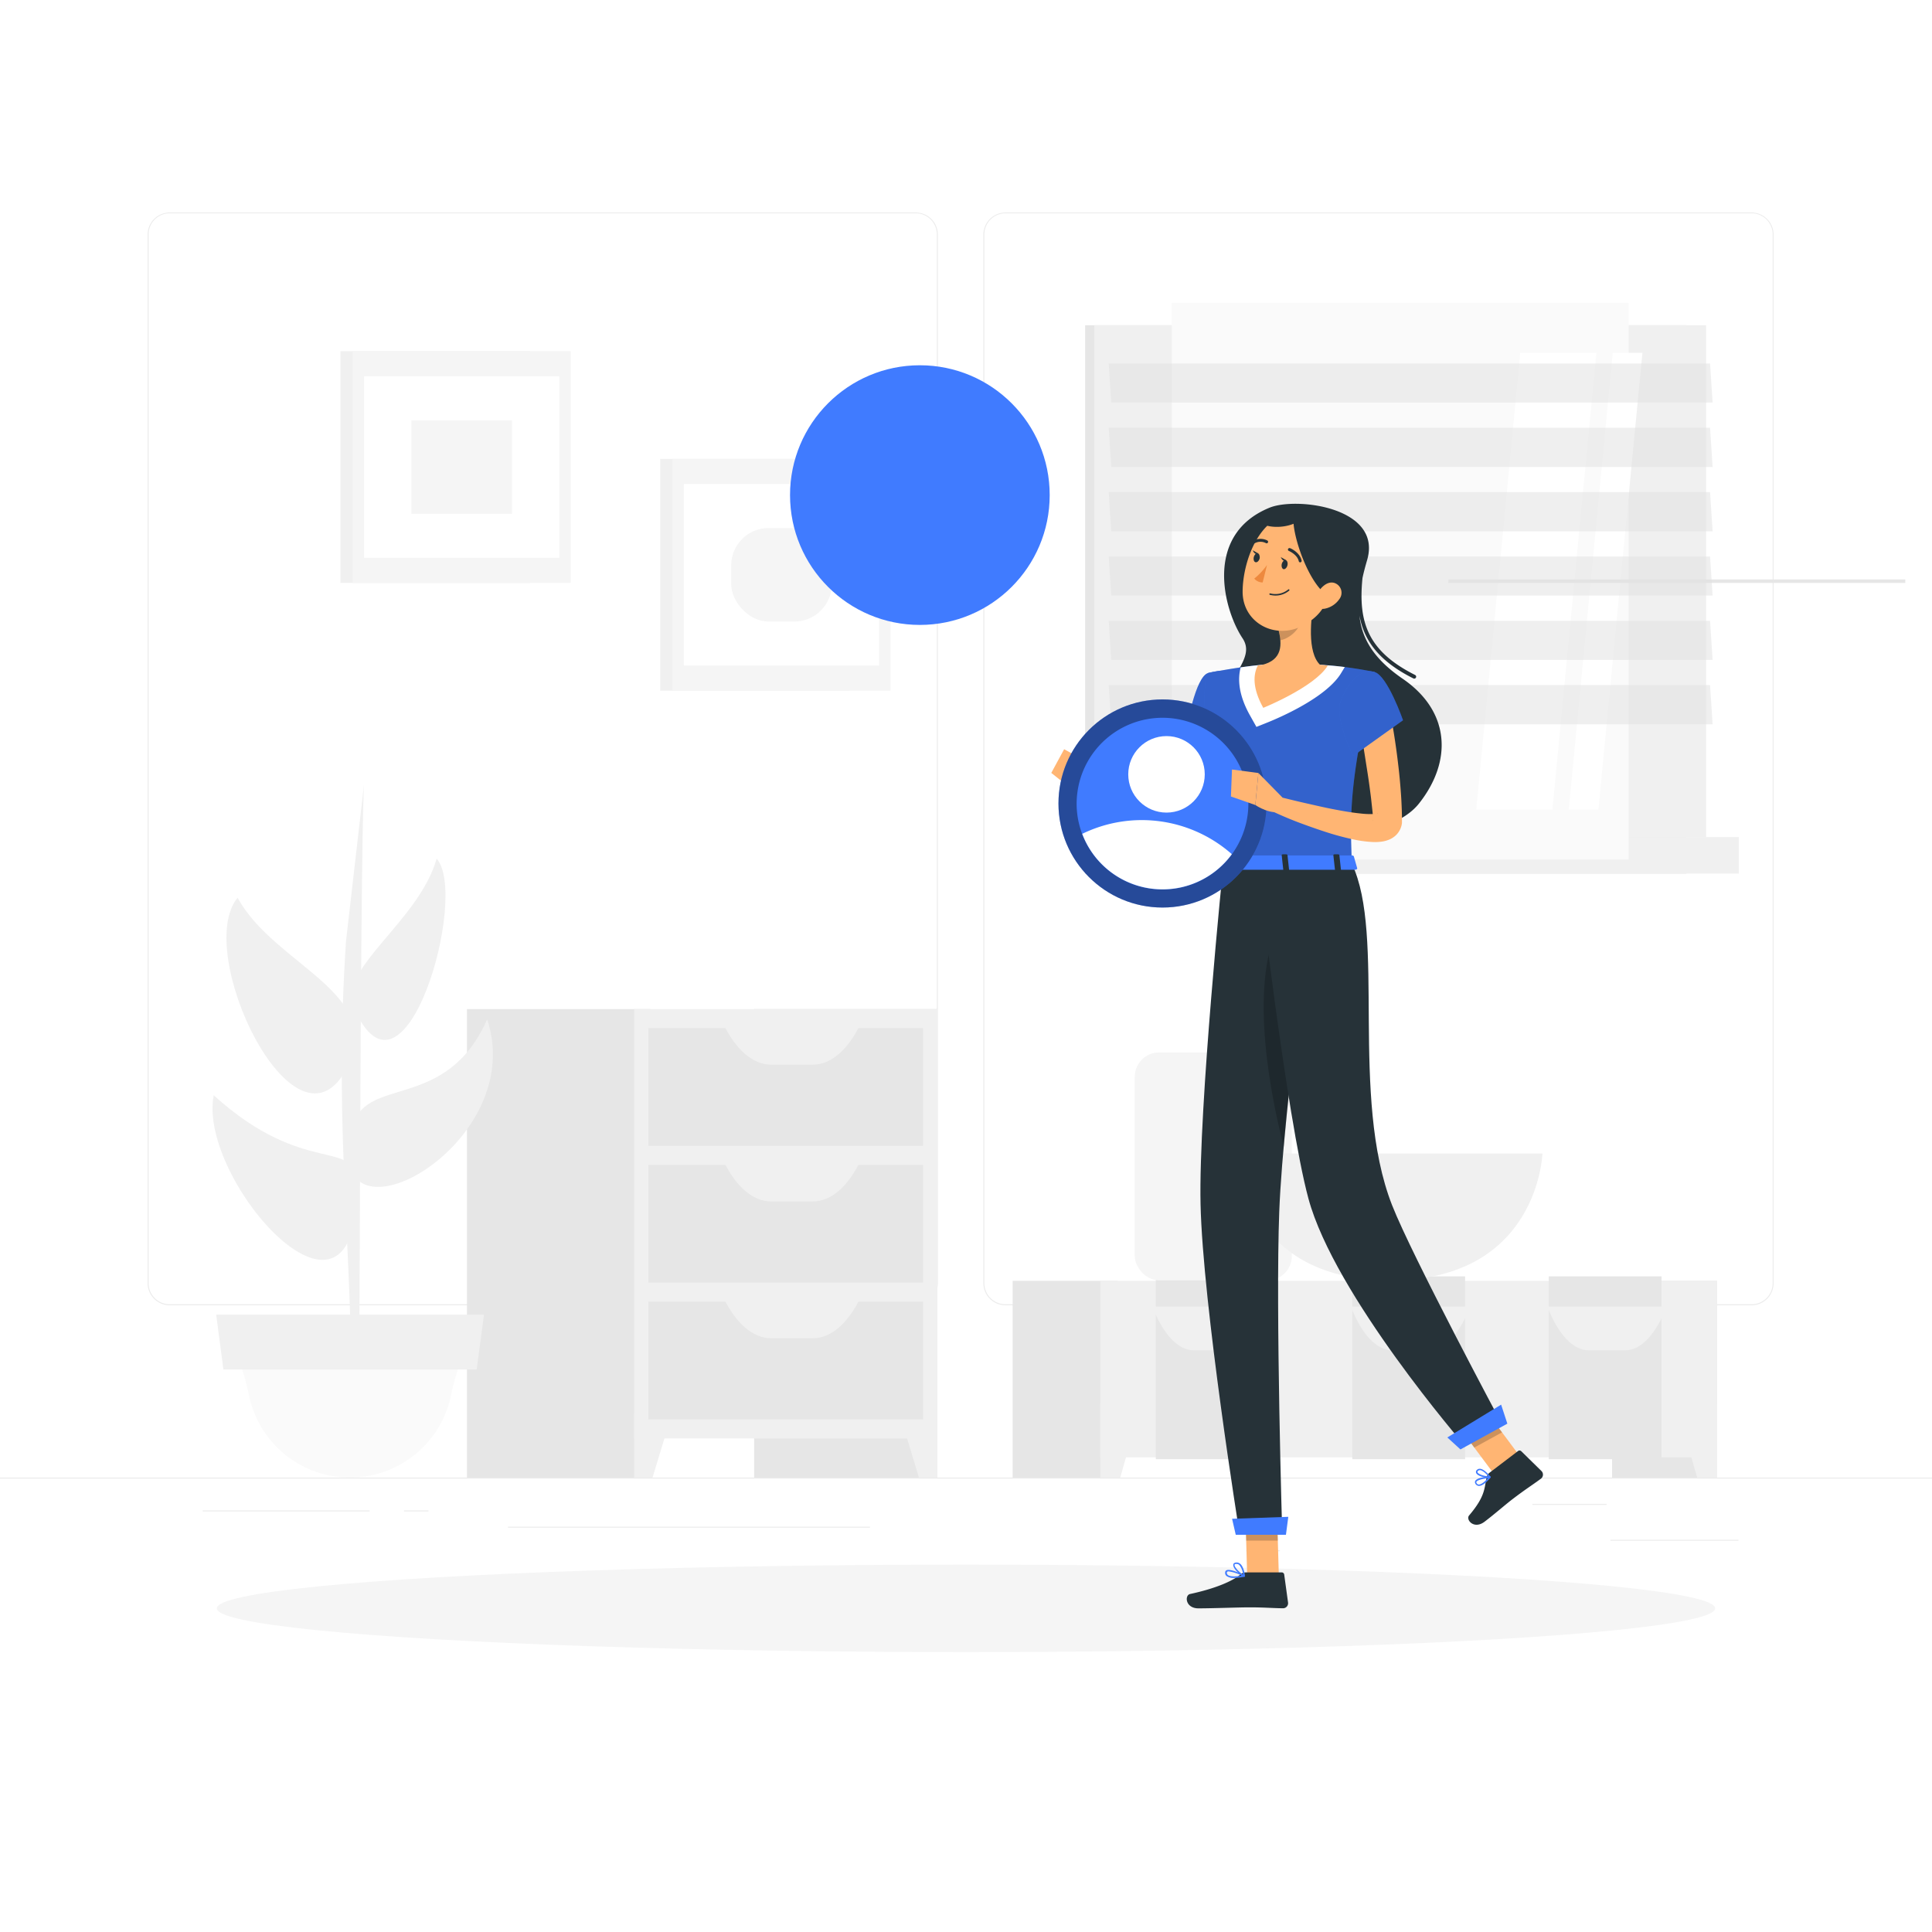 <svg xmlns="http://www.w3.org/2000/svg" xmlns:xlink="http://www.w3.org/1999/xlink" xmlns:svgjs="http://svgjs.com/svgjs" class="animated" id="freepik_stories-filter" viewBox="0 0 500 500"><style>svg#freepik_stories-filter:not(.animated) .animable {opacity: 0;}svg#freepik_stories-filter.animated #freepik--background-complete--inject-2 {animation: 1s 1 forwards cubic-bezier(.36,-0.01,.5,1.38) slideUp;animation-delay: 0s;}svg#freepik_stories-filter.animated #freepik--Shadow--inject-2 {animation: 1s 1 forwards cubic-bezier(.36,-0.01,.5,1.38) zoomIn;animation-delay: 0s;}svg#freepik_stories-filter.animated #elij73gzicyq {animation: 1s 1 forwards cubic-bezier(.36,-0.01,.5,1.38) slideDown;animation-delay: 0s;}svg#freepik_stories-filter.animated #eloh957m75fn9 {animation: 1s 1 forwards cubic-bezier(.36,-0.01,.5,1.38) slideDown;animation-delay: 0.018s;opacity: 0}svg#freepik_stories-filter.animated #el2xwr20kkexx {animation: 1s 1 forwards cubic-bezier(.36,-0.01,.5,1.38) slideDown;animation-delay: 0.035s;opacity: 0}svg#freepik_stories-filter.animated #el3vpg50xw0s9 {animation: 1s 1 forwards cubic-bezier(.36,-0.01,.5,1.38) slideDown;animation-delay: 0.053s;opacity: 0}svg#freepik_stories-filter.animated #el7ug5wotr1ya {animation: 1s 1 forwards cubic-bezier(.36,-0.01,.5,1.38) slideDown;animation-delay: 0.07s;opacity: 0}svg#freepik_stories-filter.animated #elzko5k0qa41l {animation: 1s 1 forwards cubic-bezier(.36,-0.01,.5,1.38) slideDown;animation-delay: 0.088s;opacity: 0}svg#freepik_stories-filter.animated #elf6551db6bmf {animation: 1s 1 forwards cubic-bezier(.36,-0.01,.5,1.38) slideDown;animation-delay: 0.105s;opacity: 0}svg#freepik_stories-filter.animated #elinziodrpbkn {animation: 1s 1 forwards cubic-bezier(.36,-0.01,.5,1.38) slideDown;animation-delay: 0.123s;opacity: 0}svg#freepik_stories-filter.animated #elt07usew53k {animation: 1s 1 forwards cubic-bezier(.36,-0.01,.5,1.38) slideDown;animation-delay: 0.14s;opacity: 0}svg#freepik_stories-filter.animated #els5j208s8c6 {animation: 1s 1 forwards cubic-bezier(.36,-0.01,.5,1.38) slideDown;animation-delay: 0.158s;opacity: 0}svg#freepik_stories-filter.animated #elgwqlica7jwg {animation: 1s 1 forwards cubic-bezier(.36,-0.01,.5,1.38) slideDown;animation-delay: 0.175s;opacity: 0}svg#freepik_stories-filter.animated #el26zbsre6hj4 {animation: 1s 1 forwards cubic-bezier(.36,-0.01,.5,1.38) slideDown;animation-delay: 0.193s;opacity: 0}svg#freepik_stories-filter.animated #elihhoyiy6iin {animation: 1s 1 forwards cubic-bezier(.36,-0.01,.5,1.38) slideDown;animation-delay: 0.211s;opacity: 0}svg#freepik_stories-filter.animated #elgzjopf49o6r {animation: 1s 1 forwards cubic-bezier(.36,-0.01,.5,1.38) slideDown;animation-delay: 0.228s;opacity: 0}svg#freepik_stories-filter.animated #el2mdm4y2ogq4 {animation: 1s 1 forwards cubic-bezier(.36,-0.01,.5,1.38) slideDown;animation-delay: 0.246s;opacity: 0}svg#freepik_stories-filter.animated #el7iwqvd3vd1p {animation: 1s 1 forwards cubic-bezier(.36,-0.01,.5,1.38) slideDown;animation-delay: 0.263s;opacity: 0}svg#freepik_stories-filter.animated #elnzntckq66k {animation: 1s 1 forwards cubic-bezier(.36,-0.01,.5,1.38) slideDown;animation-delay: 0.281s;opacity: 0}svg#freepik_stories-filter.animated #el1brxr42si3a {animation: 1s 1 forwards cubic-bezier(.36,-0.01,.5,1.38) slideDown;animation-delay: 0.298s;opacity: 0}svg#freepik_stories-filter.animated #el2403twpxs7b {animation: 1s 1 forwards cubic-bezier(.36,-0.01,.5,1.38) slideDown;animation-delay: 0.316s;opacity: 0}svg#freepik_stories-filter.animated #elm75yhfyd7k {animation: 1s 1 forwards cubic-bezier(.36,-0.01,.5,1.38) slideDown;animation-delay: 0.333s;opacity: 0}svg#freepik_stories-filter.animated #elatlanf6ldbd {animation: 1s 1 forwards cubic-bezier(.36,-0.01,.5,1.38) slideDown;animation-delay: 0.351s;opacity: 0}svg#freepik_stories-filter.animated #el2eeducdgfrj {animation: 1s 1 forwards cubic-bezier(.36,-0.01,.5,1.38) slideDown;animation-delay: 0.368s;opacity: 0}svg#freepik_stories-filter.animated #elchoxbyiksum {animation: 1s 1 forwards cubic-bezier(.36,-0.01,.5,1.38) slideDown;animation-delay: 0.386s;opacity: 0}svg#freepik_stories-filter.animated #eliuqypiycaao {animation: 1s 1 forwards cubic-bezier(.36,-0.01,.5,1.38) slideDown;animation-delay: 0.404s;opacity: 0}svg#freepik_stories-filter.animated #elv40xrz08a5e {animation: 1s 1 forwards cubic-bezier(.36,-0.01,.5,1.38) slideDown;animation-delay: 0.421s;opacity: 0}svg#freepik_stories-filter.animated #eln4uw0fj1t8 {animation: 1s 1 forwards cubic-bezier(.36,-0.01,.5,1.38) slideDown;animation-delay: 0.439s;opacity: 0}svg#freepik_stories-filter.animated #elp7uteb3arv {animation: 1s 1 forwards cubic-bezier(.36,-0.01,.5,1.38) slideDown;animation-delay: 0.456s;opacity: 0}svg#freepik_stories-filter.animated #el5e3eco639b {animation: 1s 1 forwards cubic-bezier(.36,-0.01,.5,1.38) slideDown;animation-delay: 0.474s;opacity: 0}svg#freepik_stories-filter.animated #eldltkksyla4 {animation: 1s 1 forwards cubic-bezier(.36,-0.01,.5,1.38) slideDown;animation-delay: 0.491s;opacity: 0}svg#freepik_stories-filter.animated #el6tc9wxiy84 {animation: 1s 1 forwards cubic-bezier(.36,-0.01,.5,1.38) slideDown;animation-delay: 0.509s;opacity: 0}svg#freepik_stories-filter.animated #elluy92gq7kjg {animation: 1s 1 forwards cubic-bezier(.36,-0.01,.5,1.38) slideDown;animation-delay: 0.526s;opacity: 0}svg#freepik_stories-filter.animated #eltoi3ydq6xke {animation: 1s 1 forwards cubic-bezier(.36,-0.01,.5,1.38) slideDown;animation-delay: 0.544s;opacity: 0}svg#freepik_stories-filter.animated #elgeyagjkvl2d {animation: 1s 1 forwards cubic-bezier(.36,-0.01,.5,1.38) slideDown;animation-delay: 0.561s;opacity: 0}svg#freepik_stories-filter.animated #elw8pzb8k87dr {animation: 1s 1 forwards cubic-bezier(.36,-0.01,.5,1.38) slideDown;animation-delay: 0.579s;opacity: 0}svg#freepik_stories-filter.animated #eloq4qs260fdb {animation: 1s 1 forwards cubic-bezier(.36,-0.01,.5,1.38) slideDown;animation-delay: 0.596s;opacity: 0}svg#freepik_stories-filter.animated #elq1qdp8iakp {animation: 1s 1 forwards cubic-bezier(.36,-0.01,.5,1.38) slideDown;animation-delay: 0.614s;opacity: 0}svg#freepik_stories-filter.animated #elxhxzr9k5m3 {animation: 1s 1 forwards cubic-bezier(.36,-0.01,.5,1.38) slideDown;animation-delay: 0.632s;opacity: 0}svg#freepik_stories-filter.animated #el9xcgyghagc6 {animation: 1s 1 forwards cubic-bezier(.36,-0.01,.5,1.38) slideDown;animation-delay: 0.649s;opacity: 0}svg#freepik_stories-filter.animated #elh8gcp6xhubc {animation: 1s 1 forwards cubic-bezier(.36,-0.01,.5,1.38) slideDown;animation-delay: 0.667s;opacity: 0}svg#freepik_stories-filter.animated #elman6z3isg0p {animation: 1s 1 forwards cubic-bezier(.36,-0.01,.5,1.38) slideDown;animation-delay: 0.684s;opacity: 0}svg#freepik_stories-filter.animated #eljphwdg5gx8c {animation: 1s 1 forwards cubic-bezier(.36,-0.01,.5,1.38) slideDown;animation-delay: 0.702s;opacity: 0}svg#freepik_stories-filter.animated #eluxv84sfl9wg {animation: 1s 1 forwards cubic-bezier(.36,-0.01,.5,1.38) slideDown;animation-delay: 0.719s;opacity: 0}svg#freepik_stories-filter.animated #elx1ks6nmquzo {animation: 1s 1 forwards cubic-bezier(.36,-0.01,.5,1.38) slideDown;animation-delay: 0.737s;opacity: 0}svg#freepik_stories-filter.animated #el7dz1s6vjtvf {animation: 1s 1 forwards cubic-bezier(.36,-0.01,.5,1.38) slideDown;animation-delay: 0.754s;opacity: 0}svg#freepik_stories-filter.animated #el7811odmcl2 {animation: 1s 1 forwards cubic-bezier(.36,-0.01,.5,1.38) slideDown;animation-delay: 0.772s;opacity: 0}svg#freepik_stories-filter.animated #elzdbh8rite8o {animation: 1s 1 forwards cubic-bezier(.36,-0.01,.5,1.38) slideDown;animation-delay: 0.789s;opacity: 0}svg#freepik_stories-filter.animated #el541mlx4xupk {animation: 1s 1 forwards cubic-bezier(.36,-0.01,.5,1.38) slideDown;animation-delay: 0.807s;opacity: 0}svg#freepik_stories-filter.animated #ellk0ms5kj23m {animation: 1s 1 forwards cubic-bezier(.36,-0.01,.5,1.38) slideDown;animation-delay: 0.825s;opacity: 0}svg#freepik_stories-filter.animated #el0vjv2dxi1vpc {animation: 1s 1 forwards cubic-bezier(.36,-0.01,.5,1.38) slideDown;animation-delay: 0.842s;opacity: 0}svg#freepik_stories-filter.animated #el70gb5jx05uj {animation: 1s 1 forwards cubic-bezier(.36,-0.01,.5,1.38) slideDown;animation-delay: 0.86s;opacity: 0}svg#freepik_stories-filter.animated #elyrsbitaym6 {animation: 1s 1 forwards cubic-bezier(.36,-0.01,.5,1.38) slideDown;animation-delay: 0.877s;opacity: 0}svg#freepik_stories-filter.animated #elzjwpfzm88y8 {animation: 1s 1 forwards cubic-bezier(.36,-0.01,.5,1.38) slideDown;animation-delay: 0.895s;opacity: 0}svg#freepik_stories-filter.animated #elr24ls2jx0o {animation: 1s 1 forwards cubic-bezier(.36,-0.01,.5,1.38) slideDown;animation-delay: 0.912s;opacity: 0}svg#freepik_stories-filter.animated #eluj0vnkf8v9 {animation: 1s 1 forwards cubic-bezier(.36,-0.01,.5,1.38) slideDown;animation-delay: 0.93s;opacity: 0}svg#freepik_stories-filter.animated #elpyxnchp8el {animation: 1s 1 forwards cubic-bezier(.36,-0.01,.5,1.38) slideDown;animation-delay: 0.947s;opacity: 0}svg#freepik_stories-filter.animated #elvclq27adgcn {animation: 1s 1 forwards cubic-bezier(.36,-0.01,.5,1.38) slideDown;animation-delay: 0.965s;opacity: 0}svg#freepik_stories-filter.animated #elviw9m5a70qk {animation: 1s 1 forwards cubic-bezier(.36,-0.01,.5,1.38) slideDown;animation-delay: 0.982s;opacity: 0}svg#freepik_stories-filter.animated #freepik--Filter--inject-2 {animation: 1s 1 forwards cubic-bezier(.36,-0.01,.5,1.38) slideDown,3s Infinite  linear floating;animation-delay: 0s,1s;}svg#freepik_stories-filter.animated #freepik--Character--inject-2 {animation: 1s 1 forwards cubic-bezier(.36,-0.01,.5,1.38) slideRight;animation-delay: 0s;}            @keyframes slideUp {                0% {                    opacity: 0;                    transform: translateY(30px);                }                100% {                    opacity: 1;                    transform: inherit;                }            }                    @keyframes zoomIn {                0% {                    opacity: 0;                    transform: scale(0.5);                }                100% {                    opacity: 1;                    transform: scale(1);                }            }                    @keyframes slideDown {                0% {                    opacity: 0;                    transform: translateY(-30px);                }                100% {                    opacity: 1;                    transform: translateY(0);                }            }                    @keyframes floating {                0% {                    opacity: 1;                    transform: translateY(0px);                }                50% {                    transform: translateY(-10px);                }                100% {                    opacity: 1;                    transform: translateY(0px);                }            }                    @keyframes slideRight {                0% {                    opacity: 0;                    transform: translateX(30px);                }                100% {                    opacity: 1;                    transform: translateX(0);                }            }        </style><g id="freepik--background-complete--inject-2" class="animable" style="transform-origin: 250px 228.23px;"><rect y="382.4" width="500" height="0.25" style="fill: rgb(235, 235, 235); transform-origin: 250px 382.525px;" id="ela875qw1smt4" class="animable"></rect><rect x="416.78" y="398.49" width="33.12" height="0.25" style="fill: rgb(235, 235, 235); transform-origin: 433.34px 398.615px;" id="elypudbiz9tt" class="animable"></rect><rect x="322.53" y="401.21" width="8.69" height="0.25" style="fill: rgb(235, 235, 235); transform-origin: 326.875px 401.335px;" id="elwfb1ye0qzl" class="animable"></rect><rect x="396.59" y="389.21" width="19.19" height="0.25" style="fill: rgb(235, 235, 235); transform-origin: 406.185px 389.335px;" id="ellc4yij8tkm" class="animable"></rect><rect x="52.46" y="390.89" width="43.19" height="0.25" style="fill: rgb(235, 235, 235); transform-origin: 74.055px 391.015px;" id="el2fql4icgm6t" class="animable"></rect><rect x="104.56" y="390.89" width="6.33" height="0.25" style="fill: rgb(235, 235, 235); transform-origin: 107.725px 391.015px;" id="elihmss27e1b" class="animable"></rect><rect x="131.47" y="395.11" width="93.68" height="0.25" style="fill: rgb(235, 235, 235); transform-origin: 178.31px 395.235px;" id="elmy169umkwvd" class="animable"></rect><path d="M237,337.8H43.91a5.71,5.71,0,0,1-5.7-5.71V60.66A5.71,5.71,0,0,1,43.91,55H237a5.71,5.71,0,0,1,5.71,5.71V332.09A5.71,5.71,0,0,1,237,337.8ZM43.91,55.2a5.46,5.46,0,0,0-5.45,5.46V332.09a5.46,5.46,0,0,0,5.45,5.46H237a5.47,5.47,0,0,0,5.46-5.46V60.66A5.47,5.47,0,0,0,237,55.2Z" style="fill: rgb(235, 235, 235); transform-origin: 140.46px 196.4px;" id="elf45nva4bke4" class="animable"></path><path d="M453.31,337.8H260.21a5.72,5.72,0,0,1-5.71-5.71V60.66A5.72,5.72,0,0,1,260.21,55h193.1A5.71,5.71,0,0,1,459,60.66V332.09A5.71,5.71,0,0,1,453.31,337.8ZM260.21,55.2a5.47,5.47,0,0,0-5.46,5.46V332.09a5.47,5.47,0,0,0,5.46,5.46h193.1a5.47,5.47,0,0,0,5.46-5.46V60.66a5.47,5.47,0,0,0-5.46-5.46Z" style="fill: rgb(235, 235, 235); transform-origin: 356.75px 196.4px;" id="elvnl27239zfs" class="animable"></path><rect x="88.11" y="90.88" width="49.05" height="59.98" style="fill: rgb(240, 240, 240); transform-origin: 112.635px 120.87px;" id="eldlty6n75eso" class="animable"></rect><rect x="91.27" y="90.88" width="56.42" height="59.98" style="fill: rgb(245, 245, 245); transform-origin: 119.48px 120.87px;" id="eldnlj5pfn3k6" class="animable"></rect><g id="el9rz6cjh0wvj"><rect x="94.22" y="97.39" width="50.53" height="46.97" style="fill: rgb(255, 255, 255); transform-origin: 119.485px 120.875px; transform: rotate(90deg);" class="animable"></rect></g><g id="elz94o3h28x1n"><rect x="106.46" y="108.77" width="26.03" height="24.2" style="fill: rgb(245, 245, 245); transform-origin: 119.475px 120.87px; transform: rotate(90deg);" class="animable"></rect></g><rect x="170.87" y="118.76" width="49.05" height="59.98" style="fill: rgb(240, 240, 240); transform-origin: 195.395px 148.75px;" id="el84wnutsjalc" class="animable"></rect><rect x="174.04" y="118.76" width="56.42" height="59.98" style="fill: rgb(245, 245, 245); transform-origin: 202.25px 148.75px;" id="elv5qkwfoto3" class="animable"></rect><g id="el1b0cwfmgxnaj"><rect x="176.99" y="125.27" width="50.53" height="46.97" style="fill: rgb(255, 255, 255); transform-origin: 202.255px 148.755px; transform: rotate(90deg);" class="animable"></rect></g><g id="elyei8sajhpri"><rect x="189.23" y="136.65" width="26.03" height="24.2" rx="9.68" style="fill: rgb(245, 245, 245); transform-origin: 202.245px 148.75px; transform: rotate(90deg);" class="animable"></rect></g><rect x="417.2" y="331.48" width="27.19" height="50.92" style="fill: rgb(230, 230, 230); transform-origin: 430.795px 356.94px;" id="elxaut7qpwllk" class="animable"></rect><polygon points="439.22 382.4 444.39 382.4 444.39 363.25 433.81 363.25 439.22 382.4" style="fill: rgb(240, 240, 240); transform-origin: 439.1px 372.825px;" id="elxxqq8kanda" class="animable"></polygon><rect x="262.07" y="331.48" width="27.19" height="50.92" style="fill: rgb(230, 230, 230); transform-origin: 275.665px 356.94px;" id="elztwvhaid3n" class="animable"></rect><rect x="284.75" y="331.48" width="159.63" height="45.69" style="fill: rgb(240, 240, 240); transform-origin: 364.565px 354.325px;" id="elm1otvgm913" class="animable"></rect><polygon points="289.92 382.4 284.75 382.4 284.75 363.25 295.33 363.25 289.92 382.4" style="fill: rgb(240, 240, 240); transform-origin: 290.04px 372.825px;" id="el9u7m6xa46wc" class="animable"></polygon><g id="el9c6mj4cusv"><rect x="299.13" y="330.32" width="29.19" height="47.32" style="fill: rgb(230, 230, 230); transform-origin: 313.725px 353.98px; transform: rotate(-90deg);" class="animable"></rect></g><path d="M318.4,349.47H309c-4.07,0-8-4.1-10.75-11.34h30.86C326.36,345.37,322.47,349.47,318.4,349.47Z" style="fill: rgb(240, 240, 240); transform-origin: 313.68px 343.8px;" id="elsh4d7jup6m" class="animable"></path><g id="el338gx37qn82"><rect x="349.98" y="330.32" width="29.19" height="47.32" style="fill: rgb(230, 230, 230); transform-origin: 364.575px 353.98px; transform: rotate(-90deg);" class="animable"></rect></g><path d="M369.73,349.47h-9.36c-4.07,0-8-4.1-10.75-11.34h30.86C377.68,345.37,373.8,349.47,369.73,349.47Z" style="fill: rgb(240, 240, 240); transform-origin: 365.05px 343.8px;" id="el2iu4c8gj6ma" class="animable"></path><g id="elpi6fgsatv7"><rect x="400.82" y="330.32" width="29.19" height="47.32" style="fill: rgb(230, 230, 230); transform-origin: 415.415px 353.98px; transform: rotate(-90deg);" class="animable"></rect></g><path d="M420.58,349.47h-9.36c-4.07,0-8-4.1-10.75-11.34h30.86C428.53,345.37,424.64,349.47,420.58,349.47Z" style="fill: rgb(240, 240, 240); transform-origin: 415.9px 343.8px;" id="el8do9hmtcq7l" class="animable"></path><rect x="280.83" y="84.18" width="155.62" height="132.46" style="fill: rgb(230, 230, 230); transform-origin: 358.64px 150.41px;" id="eloms7go8tglp" class="animable"></rect><rect x="283.21" y="84.18" width="158.33" height="132.46" style="fill: rgb(240, 240, 240); transform-origin: 362.375px 150.41px;" id="elw66981i77og" class="animable"></rect><rect x="280.83" y="216.64" width="155.62" height="9.44" style="fill: rgb(230, 230, 230); transform-origin: 358.64px 221.36px;" id="elkypsd4djmd" class="animable"></rect><rect x="291.67" y="216.64" width="158.33" height="9.44" style="fill: rgb(240, 240, 240); transform-origin: 370.835px 221.36px;" id="elpjlaqvp6q9" class="animable"></rect><g id="elen7n3it67c8"><rect x="303.25" y="78.36" width="118.24" height="144.11" style="fill: rgb(250, 250, 250); transform-origin: 362.37px 150.415px; transform: rotate(90deg);" class="animable"></rect></g><polygon points="382.06 209.53 393.44 91.3 413.15 91.3 401.76 209.53 382.06 209.53" style="fill: rgb(255, 255, 255); transform-origin: 397.605px 150.415px;" id="elg6dwmkialtb" class="animable"></polygon><path d="M293.61,169.45a.55.55,0,0,1-.55-.54v-73a.55.55,0,0,1,.55-.54.54.54,0,0,1,.54.54v73A.54.54,0,0,1,293.61,169.45Z" style="fill: rgb(240, 240, 240); transform-origin: 293.605px 132.41px;" id="el7hz32dbem86" class="animable"></path><polygon points="405.99 209.53 417.38 91.3 425.06 91.3 413.67 209.53 405.99 209.53" style="fill: rgb(255, 255, 255); transform-origin: 415.525px 150.415px;" id="eln322k2a0do" class="animable"></polygon><g id="eldh756tzvi6p"><rect x="374.85" y="149.96" width="118.24" height="0.9" style="fill: rgb(230, 230, 230); transform-origin: 433.97px 150.41px; transform: rotate(90deg);" class="animable"></rect></g><g id="eltv3f4tthm4"><polygon points="443.22 104.19 287.59 104.19 286.94 94.06 442.56 94.06 443.22 104.19" style="fill: rgb(224, 224, 224); opacity: 0.5; transform-origin: 365.08px 99.125px;" class="animable"></polygon></g><g id="eloi7ol3cr0xe"><polygon points="443.22 120.84 287.59 120.84 286.94 110.71 442.56 110.71 443.22 120.84" style="fill: rgb(224, 224, 224); opacity: 0.5; transform-origin: 365.08px 115.775px;" class="animable"></polygon></g><g id="els5d2lmq6ei"><polygon points="443.22 137.49 287.59 137.49 286.94 127.36 442.56 127.36 443.22 137.49" style="fill: rgb(224, 224, 224); opacity: 0.5; transform-origin: 365.08px 132.425px;" class="animable"></polygon></g><g id="el288jd8auzkt"><polygon points="443.22 154.14 287.59 154.14 286.94 144.01 442.56 144.01 443.22 154.14" style="fill: rgb(224, 224, 224); opacity: 0.5; transform-origin: 365.08px 149.075px;" class="animable"></polygon></g><g id="elsz8h4ufa85l"><polygon points="443.22 170.79 287.59 170.79 286.94 160.66 442.56 160.66 443.22 170.79" style="fill: rgb(224, 224, 224); opacity: 0.5; transform-origin: 365.08px 165.725px;" class="animable"></polygon></g><g id="elxiof2mq1aq"><polygon points="443.22 187.44 287.59 187.44 286.94 177.31 442.56 177.31 443.22 187.44" style="fill: rgb(224, 224, 224); opacity: 0.5; transform-origin: 365.08px 182.375px;" class="animable"></polygon></g><rect x="195.17" y="261.15" width="47.42" height="121.25" style="fill: rgb(230, 230, 230); transform-origin: 218.88px 321.775px;" id="elh00o2o6brgj" class="animable"></rect><polygon points="237.82 382.4 242.59 382.4 242.59 365.89 232.82 365.89 237.82 382.4" style="fill: rgb(240, 240, 240); transform-origin: 237.705px 374.145px;" id="el14aj7klya6p" class="animable"></polygon><rect x="120.85" y="261.15" width="47.42" height="121.25" style="fill: rgb(230, 230, 230); transform-origin: 144.56px 321.775px;" id="el6g7jai00y5q" class="animable"></rect><rect x="164.11" y="261.15" width="78.48" height="111.12" style="fill: rgb(240, 240, 240); transform-origin: 203.35px 316.71px;" id="el5cocneiqrd9" class="animable"></rect><rect x="167.81" y="266.07" width="71.08" height="30.47" style="fill: rgb(230, 230, 230); transform-origin: 203.35px 281.305px;" id="els01snl2uuws" class="animable"></rect><path d="M210.31,275.54H199.59c-4.65,0-9.1-3.76-12.3-10.39h35.32C219.41,271.78,215,275.54,210.31,275.54Z" style="fill: rgb(240, 240, 240); transform-origin: 204.95px 270.345px;" id="el8v3azyt3cvj" class="animable"></path><polygon points="168.88 382.4 164.11 382.4 164.11 365.89 173.88 365.89 168.88 382.4" style="fill: rgb(240, 240, 240); transform-origin: 168.995px 374.145px;" id="elsgetg890uk" class="animable"></polygon><rect x="167.81" y="301.47" width="71.08" height="30.47" style="fill: rgb(230, 230, 230); transform-origin: 203.35px 316.705px;" id="el2dwoququjar" class="animable"></rect><path d="M210.31,310.94H199.59c-4.65,0-9.1-3.76-12.3-10.4h35.32C219.41,307.18,215,310.94,210.31,310.94Z" style="fill: rgb(240, 240, 240); transform-origin: 204.95px 305.74px;" id="els88sa87n4s" class="animable"></path><rect x="167.81" y="336.87" width="71.08" height="30.47" style="fill: rgb(230, 230, 230); transform-origin: 203.35px 352.105px;" id="el95ah1xkn7af" class="animable"></rect><path d="M210.31,346.34H199.59c-4.65,0-9.1-3.76-12.3-10.4h35.32C219.41,342.58,215,346.34,210.31,346.34Z" style="fill: rgb(240, 240, 240); transform-origin: 204.95px 341.14px;" id="eloe8wzkv0dgk" class="animable"></path><g id="elj91e42ainlg"><rect x="293.67" y="272.37" width="40.66" height="58.99" rx="6.31" style="fill: rgb(245, 245, 245); transform-origin: 314px 301.865px; transform: rotate(180deg);" class="animable"></rect></g><path d="M399.18,298.54s-1,32.82-39.44,32.82-39.44-32.82-39.44-32.82Z" style="fill: rgb(240, 240, 240); transform-origin: 359.74px 314.95px;" id="eliiyw22mf3er" class="animable"></path><path d="M91,356.08h2c0-8.35,0-11.15.21-59.71.35-88,1-93.37,1-93.37l-4.67,40.63C86.61,288.62,90.43,315.44,91,356.08Z" style="fill: rgb(240, 240, 240); transform-origin: 91.328px 279.54px;" id="elvlnwxuwetdo" class="animable"></path><path d="M90.6,382.4h0a26.7,26.7,0,0,1-26.1-21,55.3,55.3,0,0,0-2.72-9.4l-.2-.49h58l-.2.49a55.3,55.3,0,0,0-2.72,9.4A26.7,26.7,0,0,1,90.6,382.4Z" style="fill: rgb(250, 250, 250); transform-origin: 90.58px 366.955px;" id="el4j8duroswau" class="animable"></path><polygon points="123.37 354.42 57.82 354.42 55.95 340.23 125.25 340.23 123.37 354.42" style="fill: rgb(240, 240, 240); transform-origin: 90.6px 347.325px;" id="elq1ejxbfqdhd" class="animable"></polygon><path d="M89.36,277.2c11.45-19.95-18.24-27.09-27.87-44.87C49.93,246.37,75.94,300.57,89.36,277.2Z" style="fill: rgb(240, 240, 240); transform-origin: 75.276px 257.652px;" id="elzkynp4bjtne" class="animable"></path><path d="M91.57,260.81c-4.42-10.05,16.84-22.25,21.43-38.59C121.48,231.65,104.64,290.58,91.57,260.81Z" style="fill: rgb(240, 240, 240); transform-origin: 103.13px 245.677px;" id="elfbmejxxhetd" class="animable"></path><path d="M91.4,291.13c3.6-12.67,24.18-3.53,34.68-27.33C137.25,297.42,81.42,326.33,91.4,291.13Z" style="fill: rgb(240, 240, 240); transform-origin: 108.882px 285.487px;" id="elwyg55txai8r" class="animable"></path><path d="M92.31,306.27c-.24-12-13.32-1.36-37-22.81C51,305.6,93.22,352.78,92.31,306.27Z" style="fill: rgb(240, 240, 240); transform-origin: 73.663px 304.755px;" id="ele4hr98418w7" class="animable"></path></g><g id="freepik--Shadow--inject-2" class="animable" style="transform-origin: 250px 416.24px;"><ellipse id="freepik--path--inject-2" cx="250" cy="416.24" rx="193.89" ry="11.32" style="fill: rgb(245, 245, 245); transform-origin: 250px 416.24px;" class="animable"></ellipse></g><g id="freepik--Filter--inject-2" class="animable" style="transform-origin: 180.165px 230.775px;"><g id="elij73gzicyq"><circle cx="238.06" cy="128.13" r="33.6" style="fill: rgb(64, 123, 255); transform-origin: 238.06px 128.13px; transform: rotate(-81.43deg);" class="animable"></circle></g><path d="M264.2,137.4a27.73,27.73,0,0,1-52.27-18.55A27.73,27.73,0,0,1,264.2,137.4Z" style="fill: rgb(255, 255, 255); transform-origin: 238.065px 128.125px;" id="eloh957m75fn9" class="animable"></path><g id="el2xwr20kkexx"><path d="M256.62,148.73a27.73,27.73,0,0,1-46-16.31,43.9,43.9,0,0,1,46,16.31Z" style="fill: rgb(64, 123, 255); opacity: 0.4; transform-origin: 233.62px 143.481px;" class="animable"></path></g><g id="el3vpg50xw0s9"><path d="M252.88,123.32a12.35,12.35,0,1,1-7.51-15.78A12.34,12.34,0,0,1,252.88,123.32Z" style="fill: rgb(64, 123, 255); opacity: 0.4; transform-origin: 241.246px 119.181px;" class="animable"></path></g><g id="el7ug5wotr1ya"><circle cx="114.23" cy="135.51" r="28.35" style="fill: rgb(64, 123, 255); transform-origin: 114.23px 135.51px; transform: rotate(-0.17deg);" class="animable"></circle></g><g id="elzko5k0qa41l"><circle cx="114.23" cy="135.51" r="28.35" style="fill: rgb(250, 250, 250); opacity: 0.6; transform-origin: 114.23px 135.51px; transform: rotate(-0.17deg);" class="animable"></circle></g><path d="M136.16,127.37a23.39,23.39,0,0,1-43.87,16.27,23.39,23.39,0,0,1,43.87-16.27Z" style="fill: rgb(255, 255, 255); transform-origin: 114.226px 135.509px;" id="elf6551db6bmf" class="animable"></path><path d="M137.39,138.8a23.4,23.4,0,0,1-38.57,14.31,37.06,37.06,0,0,1,38.57-14.31Z" style="fill: rgb(38, 50, 56); transform-origin: 118.105px 148.347px;" id="elinziodrpbkn" class="animable"></path><path d="M121.22,124.38a10.42,10.42,0,1,1-13.4-6.15A10.41,10.41,0,0,1,121.22,124.38Z" style="fill: rgb(38, 50, 56); transform-origin: 111.448px 127.996px;" id="elt07usew53k" class="animable"></path><g id="els5j208s8c6"><circle cx="167.25" cy="91.06" r="32.35" style="fill: rgb(38, 50, 56); transform-origin: 167.25px 91.06px; transform: rotate(-45deg);" class="animable"></circle></g><path d="M193.7,87.46a26.7,26.7,0,1,1-30-22.86A26.52,26.52,0,0,1,193.7,87.46Z" style="fill: rgb(255, 255, 255); transform-origin: 167.244px 91.052px;" id="elgwqlica7jwg" class="animable"></path><path d="M192.21,100.5a26.69,26.69,0,0,1-46.51,6.31,42.29,42.29,0,0,1,46.51-6.31Z" style="fill: rgb(64, 123, 255); transform-origin: 168.955px 106.987px;" id="el26zbsre6hj4" class="animable"></path><g id="elihhoyiy6iin"><circle cx="166.02" cy="82" r="11.89" style="fill: rgb(64, 123, 255); transform-origin: 166.02px 82px; transform: rotate(-52.73deg);" class="animable"></circle></g><rect x="157.12" y="407.4" width="50.96" height="8.84" style="fill: rgb(255, 200, 64); transform-origin: 182.6px 411.82px;" id="elgzjopf49o6r" class="animable"></rect><g id="el2mdm4y2ogq4"><rect x="159.64" y="407.4" width="2.04" height="8.84" style="opacity: 0.2; transform-origin: 160.66px 411.82px;" class="animable"></rect></g><g id="el7iwqvd3vd1p"><rect x="165.12" y="407.4" width="2.04" height="8.84" style="opacity: 0.2; transform-origin: 166.14px 411.82px;" class="animable"></rect></g><g id="elnzntckq66k"><rect x="170.61" y="407.4" width="2.04" height="8.84" style="opacity: 0.2; transform-origin: 171.63px 411.82px;" class="animable"></rect></g><g id="el1brxr42si3a"><rect x="176.1" y="407.4" width="2.04" height="8.84" style="opacity: 0.2; transform-origin: 177.12px 411.82px;" class="animable"></rect></g><g id="el2403twpxs7b"><rect x="181.58" y="407.4" width="2.04" height="8.84" style="opacity: 0.2; transform-origin: 182.6px 411.82px;" class="animable"></rect></g><g id="elm75yhfyd7k"><rect x="187.07" y="407.4" width="2.04" height="8.84" style="opacity: 0.2; transform-origin: 188.09px 411.82px;" class="animable"></rect></g><g id="elatlanf6ldbd"><rect x="192.55" y="407.4" width="2.04" height="8.84" style="opacity: 0.2; transform-origin: 193.57px 411.82px;" class="animable"></rect></g><g id="el2eeducdgfrj"><rect x="198.04" y="407.4" width="2.04" height="8.84" style="opacity: 0.2; transform-origin: 199.06px 411.82px;" class="animable"></rect></g><g id="elchoxbyiksum"><rect x="203.53" y="407.4" width="2.04" height="8.84" style="opacity: 0.2; transform-origin: 204.55px 411.82px;" class="animable"></rect></g><rect x="155.32" y="398.56" width="50.96" height="8.84" style="fill: rgb(255, 200, 64); transform-origin: 180.8px 402.98px;" id="eliuqypiycaao" class="animable"></rect><g id="elv40xrz08a5e"><rect x="157.84" y="398.56" width="2.04" height="8.84" style="opacity: 0.2; transform-origin: 158.86px 402.98px;" class="animable"></rect></g><g id="eln4uw0fj1t8"><rect x="163.32" y="398.56" width="2.04" height="8.84" style="opacity: 0.2; transform-origin: 164.34px 402.98px;" class="animable"></rect></g><g id="elp7uteb3arv"><rect x="168.81" y="398.56" width="2.04" height="8.84" style="opacity: 0.2; transform-origin: 169.83px 402.98px;" class="animable"></rect></g><g id="el5e3eco639b"><rect x="174.3" y="398.56" width="2.04" height="8.84" style="opacity: 0.2; transform-origin: 175.32px 402.98px;" class="animable"></rect></g><g id="eldltkksyla4"><rect x="179.78" y="398.56" width="2.04" height="8.84" style="opacity: 0.2; transform-origin: 180.8px 402.98px;" class="animable"></rect></g><g id="el6tc9wxiy84"><rect x="185.27" y="398.56" width="2.04" height="8.84" style="opacity: 0.2; transform-origin: 186.29px 402.98px;" class="animable"></rect></g><g id="elluy92gq7kjg"><rect x="190.76" y="398.56" width="2.04" height="8.84" style="opacity: 0.2; transform-origin: 191.78px 402.98px;" class="animable"></rect></g><g id="eltoi3ydq6xke"><rect x="196.24" y="398.56" width="2.04" height="8.84" style="opacity: 0.2; transform-origin: 197.26px 402.98px;" class="animable"></rect></g><g id="elgeyagjkvl2d"><rect x="201.73" y="398.56" width="2.04" height="8.84" style="opacity: 0.2; transform-origin: 202.75px 402.98px;" class="animable"></rect></g><rect x="156.75" y="389.72" width="50.96" height="8.84" style="fill: rgb(255, 200, 64); transform-origin: 182.23px 394.14px;" id="elw8pzb8k87dr" class="animable"></rect><g id="eloq4qs260fdb"><rect x="159.27" y="389.72" width="2.04" height="8.84" style="opacity: 0.2; transform-origin: 160.29px 394.14px;" class="animable"></rect></g><g id="elq1qdp8iakp"><rect x="164.76" y="389.72" width="2.04" height="8.84" style="opacity: 0.2; transform-origin: 165.78px 394.14px;" class="animable"></rect></g><g id="elxhxzr9k5m3"><rect x="170.24" y="389.72" width="2.04" height="8.84" style="opacity: 0.2; transform-origin: 171.26px 394.14px;" class="animable"></rect></g><g id="el9xcgyghagc6"><rect x="175.73" y="389.72" width="2.04" height="8.84" style="opacity: 0.2; transform-origin: 176.75px 394.14px;" class="animable"></rect></g><g id="elh8gcp6xhubc"><rect x="181.22" y="389.72" width="2.04" height="8.84" style="opacity: 0.2; transform-origin: 182.24px 394.14px;" class="animable"></rect></g><g id="elman6z3isg0p"><rect x="186.7" y="389.72" width="2.04" height="8.84" style="opacity: 0.2; transform-origin: 187.72px 394.14px;" class="animable"></rect></g><g id="eljphwdg5gx8c"><rect x="192.19" y="389.72" width="2.04" height="8.84" style="opacity: 0.2; transform-origin: 193.21px 394.14px;" class="animable"></rect></g><g id="eluxv84sfl9wg"><rect x="197.67" y="389.72" width="2.04" height="8.84" style="opacity: 0.2; transform-origin: 198.69px 394.14px;" class="animable"></rect></g><g id="elx1ks6nmquzo"><rect x="203.16" y="389.72" width="2.04" height="8.84" style="opacity: 0.2; transform-origin: 204.18px 394.14px;" class="animable"></rect></g><g id="el7dz1s6vjtvf"><circle cx="179.78" cy="359.85" r="25.69" style="fill: rgb(255, 164, 64); transform-origin: 179.78px 359.85px; transform: rotate(-12.99deg);" class="animable"></circle></g><g id="el7811odmcl2"><path d="M198.08,371.29a21.57,21.57,0,1,1-6.86-29.73A21.58,21.58,0,0,1,198.08,371.29Z" style="opacity: 0.2; transform-origin: 179.79px 359.854px;" class="animable"></path></g><g id="elzdbh8rite8o"><circle cx="180.14" cy="360.72" r="21.2" style="fill: rgb(255, 200, 64); transform-origin: 180.14px 360.72px; transform: rotate(-12.99deg);" class="animable"></circle></g><path d="M187.21,364.48l-3.18,5.1a1.64,1.64,0,0,1-1.1.75,1.72,1.72,0,0,1-1.33-.22l-4.48-2.8-2.24,3.59a1.74,1.74,0,0,1-2.39.55,1.72,1.72,0,0,1-.8-1.1,1.6,1.6,0,0,1,.21-1.31l2.26-3.63-4.44-2.78a1.69,1.69,0,0,1-.77-1.07,1.66,1.66,0,0,1,.22-1.32,1.65,1.65,0,0,1,1.08-.77,1.69,1.69,0,0,1,1.31.22l10.4,6.5,1.32-2.12-10.36-6.48a1.66,1.66,0,0,1-.78-1.07,1.64,1.64,0,0,1,.22-1.32l3.18-5.07a1.66,1.66,0,0,1,1.08-.78,1.73,1.73,0,0,1,1.31.22l4.41,2.76,2.24-3.59a1.74,1.74,0,0,1,2.45-.52,1.66,1.66,0,0,1,.75,1.07,1.63,1.63,0,0,1-.22,1.31l-2.24,3.59,4.51,2.83a1.72,1.72,0,0,1,.79,1.1,1.63,1.63,0,0,1-.2,1.31,1.67,1.67,0,0,1-1.11.78A1.7,1.7,0,0,1,188,360l-10.4-6.5-1.31,2.1,10.37,6.48a1.73,1.73,0,0,1,.78,1.1A1.61,1.61,0,0,1,187.21,364.48Z" style="fill: rgb(250, 250, 250); transform-origin: 179.788px 359.817px;" id="el541mlx4xupk" class="animable"></path><g id="ellk0ms5kj23m"><path d="M193.4,338.07a25.71,25.71,0,0,0-39.19,19.26h51.14A25.64,25.64,0,0,0,193.4,338.07Z" style="opacity: 0.4; transform-origin: 179.78px 345.752px;" class="animable"></path></g><g id="el0vjv2dxi1vpc"><path d="M273.4,133.67H86.92a8.51,8.51,0,0,0-7,13.35l20.82,30.07a8.53,8.53,0,0,0,7,3.66H252.58a8.51,8.51,0,0,0,7-3.66L280.4,147A8.51,8.51,0,0,0,273.4,133.67Z" style="fill: rgb(64, 123, 255); opacity: 0.2; transform-origin: 180.153px 157.21px;" class="animable"></path></g><polygon points="274.45 170.62 85.88 170.62 147.2 302.72 213.12 302.72 274.45 170.62" style="fill: rgb(64, 123, 255); transform-origin: 180.165px 236.67px;" id="el70gb5jx05uj" class="animable"></polygon><g id="elyrsbitaym6"><rect x="109.22" y="221.69" width="1" height="14.83" style="fill: rgb(64, 123, 255); transform-origin: 109.72px 229.105px; transform: rotate(-24.9deg);" class="animable"></rect></g><g id="elzjwpfzm88y8"><rect x="115.65" y="239.5" width="1" height="6.94" style="fill: rgb(64, 123, 255); transform-origin: 116.15px 242.97px; transform: rotate(-24.9deg);" class="animable"></rect></g><g id="elr24ls2jx0o"><polygon points="274.45 170.62 85.88 170.62 147.2 302.72 213.12 302.72 274.45 170.62" style="opacity: 0.3; transform-origin: 180.165px 236.67px;" class="animable"></polygon></g><g id="eluj0vnkf8v9"><polygon points="140.92 170.62 105.24 170.62 159.28 302.72 170.82 302.72 140.92 170.62" style="opacity: 0.2; transform-origin: 138.03px 236.67px;" class="animable"></polygon></g><rect x="75.26" y="145.21" width="209.81" height="25.41" rx="4.77" style="fill: rgb(64, 123, 255); transform-origin: 180.165px 157.915px;" id="elpyxnchp8el" class="animable"></rect><path d="M203.44,350.63H156.89a6.62,6.62,0,0,1-6.6-6.13l-3.09-41.78h65.92L210,344.5A6.61,6.61,0,0,1,203.44,350.63Z" style="fill: rgb(64, 123, 255); transform-origin: 180.16px 326.675px;" id="elvclq27adgcn" class="animable"></path><g id="elviw9m5a70qk"><path d="M203.44,350.63H156.89a6.62,6.62,0,0,1-6.6-6.13l-3.09-41.78h65.92L210,344.5A6.61,6.61,0,0,1,203.44,350.63Z" style="opacity: 0.2; transform-origin: 180.16px 326.675px;" class="animable"></path></g></g><g id="freepik--Character--inject-2" class="animable animator-active" style="transform-origin: 335.693px 273.31px;"><polygon points="330.96 407.88 322.77 407.88 322.23 388.92 330.42 388.92 330.96 407.88" style="fill: rgb(255, 181, 115); transform-origin: 326.595px 398.4px;" id="eldirr78n1hxo" class="animable"></polygon><g id="elufkbhiq86w"><polygon points="322.23 388.92 322.51 398.7 330.7 398.7 330.42 388.92 322.23 388.92" style="opacity: 0.2; transform-origin: 326.465px 393.81px;" class="animable"></polygon></g><polygon points="394.26 378.12 387.09 382.07 375.65 366.72 382.82 362.78 394.26 378.12" style="fill: rgb(255, 181, 115); transform-origin: 384.955px 372.425px;" id="el7q0eadb7qcq" class="animable"></polygon><g id="el90afrd6vyy5"><polygon points="382.83 362.78 375.65 366.73 381.55 374.63 388.73 370.69 382.83 362.78" style="opacity: 0.2; transform-origin: 382.19px 368.705px;" class="animable"></polygon></g><path d="M363.1,175.72c-7.32-5-10.63-10.15-11.27-16.36,1.23,6.58,5.16,11.8,13.94,16.21a.46.46,0,0,0,.23.06.5.5,0,0,0,.22-.95c-12.35-6.2-14.74-13.79-13.61-25.09.32-1.49.72-3,1.2-4.64,4-13.66-18.28-16.4-25.25-13.56-17.13,7-11.87,26.45-7,33.78s-11.42,12.25-2.32,33.22,39.37,20.45,48,9.55S375.36,184.17,363.1,175.72Z" style="fill: rgb(38, 50, 56); transform-origin: 344.762px 172.871px;" id="elertrm0bdx9d" class="animable"></path><path d="M318.4,184.17c-.1,1.37-.21,2.56-.38,3.81s-.35,2.46-.55,3.68c-.4,2.45-1,4.87-1.53,7.28a79.38,79.38,0,0,1-4.87,14.17l-.39.86c-.15.3-.21.48-.52,1.07a7.37,7.37,0,0,1-2.47,2.63,7.69,7.69,0,0,1-3.13,1.11,10.73,10.73,0,0,1-2.66,0,23.37,23.37,0,0,1-7.84-2.73,65,65,0,0,1-12.17-8.6l2.47-3.33c2,1.13,4.07,2.28,6.13,3.32a59.82,59.82,0,0,0,6.22,2.8,19.11,19.11,0,0,0,5.79,1.46c.78,0,1.25-.22,1.11-.22s-.11.07-.1,0l.51-1.35a92.87,92.87,0,0,0,3.85-13.08c.5-2.24.9-4.51,1.28-6.77s.68-4.6.9-6.71Z" style="fill: rgb(255, 181, 115); transform-origin: 300.145px 201.216px;" id="eladamj5430xw" class="animable"></path><path d="M312.71,174.16C309.33,175,307,188.9,307,188.9l9.3,6.32s8.92-14,6.32-17.71C319.89,173.64,317.63,172.9,312.71,174.16Z" style="fill: rgb(64, 123, 255); transform-origin: 315.048px 184.408px;" id="elw7449hubdp" class="animable"></path><g id="elg1pn16jo64b"><path d="M312.71,174.16C309.33,175,307,188.9,307,188.9l9.3,6.32s8.92-14,6.32-17.71C319.89,173.64,317.63,172.9,312.71,174.16Z" style="opacity: 0.2; transform-origin: 315.048px 184.408px;" class="animable"></path></g><g id="eld6a1fbq4gl4"><polygon points="313.01 177.26 310.42 191.25 315.64 194.8 313.01 177.26" style="opacity: 0.2; transform-origin: 313.03px 186.03px;" class="animable"></polygon></g><path d="M285.74,204.68l-5-7.84-2.82,7.83s3.47,4,6.78,3.17Z" style="fill: rgb(255, 181, 115); transform-origin: 281.83px 202.397px;" id="eltsh6gu0182" class="animable"></path><polygon points="275.4 193.9 272.07 200.03 277.91 204.67 280.73 196.84 275.4 193.9" style="fill: rgb(255, 181, 115); transform-origin: 276.4px 199.285px;" id="elr9w9bsgb9wk" class="animable"></polygon><path d="M385.54,381.1l7.32-5.57a.64.64,0,0,1,.85.05l5.25,5.15a1.32,1.32,0,0,1-.16,1.95c-2.59,1.9-3.93,2.69-7.15,5.14-2,1.51-4.71,3.92-7.45,6s-4.93-.51-4-1.62c4.26-5,3.92-7.11,4.54-9.87A2.15,2.15,0,0,1,385.54,381.1Z" style="fill: rgb(38, 50, 56); transform-origin: 389.65px 384.998px;" id="el7n3p5jkordg" class="animable"></path><path d="M322.49,406.93h9.2a.65.65,0,0,1,.66.56l1,7.28a1.31,1.31,0,0,1-1.31,1.45c-3.21-.05-4.75-.24-8.8-.24-2.48,0-9.63.26-13.07.26s-3.62-3.4-2.19-3.71c6.42-1.38,10.94-3.28,13.11-5.1A2.17,2.17,0,0,1,322.49,406.93Z" style="fill: rgb(38, 50, 56); transform-origin: 320.247px 411.585px;" id="el2zyhze0n43d" class="animable"></path><path d="M312.71,174.16s-3.9,1.37,3.91,49.41h33.25c-.56-13.53-.57-21.88,5.89-49.65a97.21,97.21,0,0,0-14.12-1.86,105.44,105.44,0,0,0-15.09,0C320.06,172.65,312.71,174.16,312.71,174.16Z" style="fill: rgb(64, 123, 255); transform-origin: 333.748px 197.68px;" id="ell7z5v9r6l1i" class="animable"></path><g id="el0q492z81shd"><path d="M312.71,174.16s-3.9,1.37,3.91,49.41h33.25c-.56-13.53-.57-21.88,5.89-49.65a97.21,97.21,0,0,0-14.12-1.86,105.44,105.44,0,0,0-15.09,0C320.06,172.65,312.71,174.16,312.71,174.16Z" style="opacity: 0.2; transform-origin: 333.748px 197.68px;" class="animable"></path></g><path d="M341.64,172.06a105.44,105.44,0,0,0-15.09,0c-1.82.16-3.7.4-5.46.65h0c-.78,2.92-.62,7,2.35,12.34l1.72,3.07,3.27-1.31c2.42-1,14.67-6.15,18.6-12.53l1-1.65C346.07,172.38,343.88,172.17,341.64,172.06Z" style="fill: rgb(255, 255, 255); transform-origin: 334.361px 179.955px;" id="elxobjkwy3pa" class="animable"></path><path d="M341.64,172.06h0c-3.39-3.24-2.44-12.15-1.49-17L330.88,163c.94,3.78,1.08,7.79-4.33,9.09h0l-1,.1c-1.21,2.28-1.51,5.8,1.38,11,0,0,13.24-5.34,16.69-10.92C343,172.14,342.31,172.09,341.64,172.06Z" style="fill: rgb(255, 181, 115); transform-origin: 334.148px 169.125px;" id="eltfevtjuap0g" class="animable"></path><g id="eloz2f3r6r4r"><path d="M336.37,158.29,330.88,163a14.92,14.92,0,0,1,.47,2.68c2.07-.3,4.91-2.57,5.13-4.74A7.17,7.17,0,0,0,336.37,158.29Z" style="opacity: 0.2; transform-origin: 333.717px 161.985px;" class="animable"></path></g><path d="M346.27,147.3c-2.43,7.76-3.29,11.09-8.26,14.15-7.48,4.61-16.48-.07-16.42-8.39.05-7.49,4-18.92,12.49-20.15A11.09,11.09,0,0,1,346.27,147.3Z" style="fill: rgb(255, 181, 115); transform-origin: 334.2px 148.026px;" id="elercs3plgugk" class="animable"></path><path d="M347.82,136a15.17,15.17,0,0,0-9.72-4,3.37,3.37,0,0,0-1.79-.82c-3.77-.77-8,.25-9.93,2.64-1.73,2.18,4.16,3.46,8.39,1.73.61,6.68,6.25,20.42,11.63,19.18C353.43,153.13,353.49,141.25,347.82,136Z" style="fill: rgb(38, 50, 56); transform-origin: 338.979px 142.868px;" id="elf7y6p0z92ir" class="animable"></path><path d="M316.62,223.57s-6.46,63.07-5.92,88c.56,26,10.07,85.19,10.07,85.19h11.07s-1.75-57.71-.77-83.21c1.07-27.81,9.9-90,9.9-90Z" style="fill: rgb(38, 50, 56); transform-origin: 325.819px 310.155px;" id="el9n2iklh44bp" class="animable"></path><polygon points="332.8 397.2 319.81 397.2 318.86 393.06 333.41 392.55 332.8 397.2" style="fill: rgb(64, 123, 255); transform-origin: 326.135px 394.875px;" id="elkve4vnvg7in" class="animable"></polygon><g id="elkfzbgegf13r"><path d="M331,239.26c-8.17,16.43-1.64,46.4,1.25,57.55,1.48-16.74,4-37.22,5.92-52.25C336.9,236.06,334.73,231.69,331,239.26Z" style="opacity: 0.2; transform-origin: 332.603px 266.086px;" class="animable"></path></g><path d="M325.4,223.57s7.53,65.57,13.22,86.62c6.75,25,40.29,63.74,40.29,63.74l9.78-5.38s-23.26-43.5-28.43-56.67c-11-28.1-1.58-70-10.39-88.31Z" style="fill: rgb(38, 50, 56); transform-origin: 357.045px 298.75px;" id="el2lcqvk4zhdd" class="animable"></path><polygon points="390.1 368.44 377.96 375.11 374.57 372.01 388.49 363.52 390.1 368.44" style="fill: rgb(64, 123, 255); transform-origin: 382.335px 369.315px;" id="elk1rq8qfxht" class="animable"></polygon><path d="M333.19,146.3c-.15.64-.62,1.07-1,1s-.63-.71-.47-1.35.62-1.08,1-1S333.35,145.65,333.19,146.3Z" style="fill: rgb(38, 50, 56); transform-origin: 332.455px 146.124px;" id="elwxes1h5jui" class="animable"></path><path d="M326,144.51c-.16.64-.63,1.08-1.05,1s-.63-.7-.47-1.34.62-1.08,1-1S326.1,143.87,326,144.51Z" style="fill: rgb(38, 50, 56); transform-origin: 325.225px 144.34px;" id="elnkvgdicw05" class="animable"></path><path d="M325.65,143.24l-1.43-.82S324.71,143.82,325.65,143.24Z" style="fill: rgb(38, 50, 56); transform-origin: 324.935px 142.9px;" id="elkw1kgb257g" class="animable"></path><path d="M327.9,146.22a17.47,17.47,0,0,1-3.3,3.52,2.85,2.85,0,0,0,2.18,1Z" style="fill: rgb(237, 137, 62); transform-origin: 326.25px 148.48px;" id="elfskjqye45ng" class="animable"></path><path d="M329.66,154.11a6.86,6.86,0,0,1-1-.16.19.19,0,0,1-.14-.24.19.19,0,0,1,.23-.14,5.23,5.23,0,0,0,4.63-1,.18.18,0,0,1,.27,0,.19.19,0,0,1,0,.27A5.44,5.44,0,0,1,329.66,154.11Z" style="fill: rgb(38, 50, 56); transform-origin: 331.109px 153.32px;" id="el1rnofjn8kl3j" class="animable"></path><path d="M346.62,155.05a5.94,5.94,0,0,1-3.8,2.48c-2.05.36-2.88-1.52-2.14-3.35.66-1.65,2.52-3.82,4.5-3.36A2.67,2.67,0,0,1,346.62,155.05Z" style="fill: rgb(255, 181, 115); transform-origin: 343.8px 154.166px;" id="elv6aflxb32kf" class="animable"></path><path d="M336.47,145.54a.39.39,0,0,1-.35-.3c-.4-1.75-2.53-2.64-2.55-2.65a.39.39,0,0,1-.22-.51.4.4,0,0,1,.51-.21c.1,0,2.53,1.06,3,3.19a.39.39,0,0,1-.29.47Z" style="fill: rgb(38, 50, 56); transform-origin: 335.096px 143.691px;" id="elnejpgvgkb4" class="animable"></path><path d="M324.59,140.63a.42.42,0,0,1-.31-.22.39.39,0,0,1,.18-.52,3.84,3.84,0,0,1,3.54,0,.39.39,0,0,1,.13.53.38.38,0,0,1-.53.13h0a3.08,3.08,0,0,0-2.8,0A.52.52,0,0,1,324.59,140.63Z" style="fill: rgb(38, 50, 56); transform-origin: 326.213px 140.044px;" id="el5v8g15ixcjg" class="animable"></path><path d="M359.59,183.45c1,5,1.74,9.85,2.31,14.83.3,2.48.52,5,.69,7.5.09,1.25.14,2.52.19,3.79l.05,1.91v.77q0,.36,0,.72a5.27,5.27,0,0,1-1.38,3,5.67,5.67,0,0,1-2.12,1.39,7.27,7.27,0,0,1-1.62.43,12.47,12.47,0,0,1-2.52.12,30.33,30.33,0,0,1-4.16-.51,69.17,69.17,0,0,1-7.47-1.94c-2.4-.77-4.76-1.6-7.1-2.47s-4.63-1.84-6.92-2.9l1.39-3.9c2.34.57,4.72,1.17,7.09,1.7s4.73,1.09,7.08,1.54,4.7.87,7,1.1a22.24,22.24,0,0,0,3.18.15,5,5,0,0,0,1.15-.14c.14,0,.18-.07.15-.06a1.33,1.33,0,0,0-.58.39,2.42,2.42,0,0,0-.63,1.34.76.76,0,0,0,0,.26s0-.12,0-.17l0-.44-.16-1.77-.39-3.56c-.29-2.38-.62-4.77-1-7.16s-.74-4.78-1.14-7.17-.81-4.79-1.21-7.13Z" style="fill: rgb(255, 181, 115); transform-origin: 346.185px 200.689px;" id="el4h3v7hb7mpp" class="animable"></path><path d="M355.76,173.92c3.34,1,7.34,12.48,7.34,12.48l-12.93,9.24s-4.71-9.57-3.31-13.88C348.32,177.28,352,172.76,355.76,173.92Z" style="fill: rgb(64, 123, 255); transform-origin: 354.85px 184.688px;" id="elarrchty9qb6" class="animable"></path><g id="elhilzthvjhc7"><path d="M355.76,173.92c3.34,1,7.34,12.48,7.34,12.48l-12.93,9.24s-4.71-9.57-3.31-13.88C348.32,177.28,352,172.76,355.76,173.92Z" style="opacity: 0.2; transform-origin: 354.85px 184.688px;" class="animable"></path></g><path d="M382.78,384.55h-.1a1.12,1.12,0,0,1-.88-.63.7.7,0,0,1,0-.67c.5-.92,3.45-1.15,3.79-1.17a.17.17,0,0,1,.18.1.2.2,0,0,1,0,.22C385.05,383.21,383.8,384.55,382.78,384.55Zm2.33-2c-1.17.12-2.73.44-3,.93a.26.26,0,0,0,0,.29.71.71,0,0,0,.57.43C383.27,384.21,384.15,383.6,385.11,382.51Z" style="fill: rgb(64, 123, 255); transform-origin: 383.759px 383.314px;" id="elpcob6pzo0gd" class="animable"></path><path d="M385.29,382.48c-1,0-2.88-.48-3.25-1.24a.68.68,0,0,1,.19-.83,1,1,0,0,1,.81-.29c1.19.09,2.62,2,2.68,2a.21.21,0,0,1,0,.2.19.19,0,0,1-.15.11A1.51,1.51,0,0,1,385.29,382.48Zm-2.34-2a.65.65,0,0,0-.45.19c-.18.17-.15.29-.11.38.25.51,1.79,1,2.79,1-.51-.6-1.46-1.54-2.17-1.59Z" style="fill: rgb(64, 123, 255); transform-origin: 383.859px 381.297px;" id="elh06gs09kd29" class="animable"></path><path d="M319.42,408.36a3.05,3.05,0,0,1-2-.5,1.06,1.06,0,0,1-.35-.95.61.61,0,0,1,.32-.51c1-.55,4.27,1.11,4.64,1.31a.19.19,0,0,1,.1.2.19.19,0,0,1-.15.16A13.91,13.91,0,0,1,319.42,408.36ZM318,406.67a.74.74,0,0,0-.36.07.24.24,0,0,0-.13.21.72.72,0,0,0,.22.62c.5.45,1.85.52,3.66.22A10.43,10.43,0,0,0,318,406.67Z" style="fill: rgb(64, 123, 255); transform-origin: 319.596px 407.332px;" id="elldp1jvk4xb" class="animable"></path><path d="M322,408.07h-.08c-1-.45-2.91-2.21-2.75-3.14,0-.22.19-.49.72-.55a1.44,1.44,0,0,1,1.08.34c1,.86,1.22,3.06,1.22,3.15a.18.18,0,0,1-.08.18A.2.2,0,0,1,322,408.07ZM320,404.75h-.12c-.35,0-.37.18-.38.22-.09.56,1.22,1.95,2.21,2.55a4.47,4.47,0,0,0-1-2.52A1,1,0,0,0,320,404.75Z" style="fill: rgb(64, 123, 255); transform-origin: 320.676px 406.222px;" id="elo7f4u8jb6kf" class="animable"></path><path d="M332.9,145l-1.43-.82S332,145.6,332.9,145Z" style="fill: rgb(38, 50, 56); transform-origin: 332.185px 144.664px;" id="ele3rnhcitvni" class="animable"></path><path d="M350.37,221.62l.85,3c.11.24-.16.47-.54.47H316.45c-.3,0-.54-.15-.56-.33l-.3-3c0-.21.24-.38.56-.38h33.68A.61.61,0,0,1,350.37,221.62Z" style="fill: rgb(64, 123, 255); transform-origin: 333.417px 223.234px;" id="elicq6gn3d0t" class="animable"></path><path d="M345.85,225.38h.9c.18,0,.31-.09.3-.2l-.42-3.87c0-.11-.17-.21-.35-.21h-.9c-.18,0-.32.1-.31.21l.43,3.87C345.51,225.29,345.67,225.38,345.85,225.38Z" style="fill: rgb(38, 50, 56); transform-origin: 346.06px 223.24px;" id="ele2lgt3qp38" class="animable"></path><path d="M319,225.38h.9c.18,0,.32-.09.3-.2l-.42-3.87c0-.11-.17-.21-.35-.21h-.9c-.18,0-.32.1-.3.21l.42,3.87C318.65,225.29,318.81,225.38,319,225.38Z" style="fill: rgb(38, 50, 56); transform-origin: 319.215px 223.24px;" id="elrvqblvzuep" class="animable"></path><path d="M332.42,225.38h.9c.18,0,.32-.09.3-.2l-.42-3.87c0-.11-.17-.21-.35-.21H332c-.18,0-.32.1-.3.21l.42,3.87C332.08,225.29,332.24,225.38,332.42,225.38Z" style="fill: rgb(38, 50, 56); transform-origin: 332.66px 223.24px;" id="elc71yyxc326o" class="animable"></path><circle cx="300.86" cy="207.94" r="26.93" style="fill: rgb(64, 123, 255); transform-origin: 300.86px 207.94px;" id="elik3jzryelhq" class="animable"></circle><g id="el8t11e72n0si"><circle cx="300.86" cy="207.94" r="26.93" style="opacity: 0.4; transform-origin: 300.86px 207.94px;" class="animable"></circle></g><path d="M278.84,205a21.94,21.94,0,0,0,1.24,10.85A22.22,22.22,0,1,0,278.84,205Z" style="fill: rgb(64, 123, 255); transform-origin: 300.856px 207.979px;" id="elofa8acxj44" class="animable"></path><path d="M280.08,215.8a22.22,22.22,0,0,0,38.72,5.26,35.18,35.18,0,0,0-38.72-5.26Z" style="fill: rgb(255, 255, 255); transform-origin: 299.44px 221.201px;" id="el1hys7caopwb" class="animable"></path><g id="elrfke8cz6icg"><circle cx="301.89" cy="200.4" r="9.9" style="fill: rgb(255, 255, 255); transform-origin: 301.89px 200.4px; transform: rotate(-70.59deg);" class="animable"></circle></g><path d="M331.86,206.36l-6.19-6.31-.79,8.29s4.35,3,7.37,1.38Z" style="fill: rgb(255, 181, 115); transform-origin: 328.565px 205.125px;" id="elpzlrosetqfk" class="animable"></path><polygon points="318.84 199.15 318.56 206.13 324.88 208.34 325.67 200.05 318.84 199.15" style="fill: rgb(255, 181, 115); transform-origin: 322.115px 203.745px;" id="el05bm2qo1jf27" class="animable"></polygon></g><defs><filter id="active" height="200%"></filter><filter id="hover" height="200%"></filter></defs></svg>